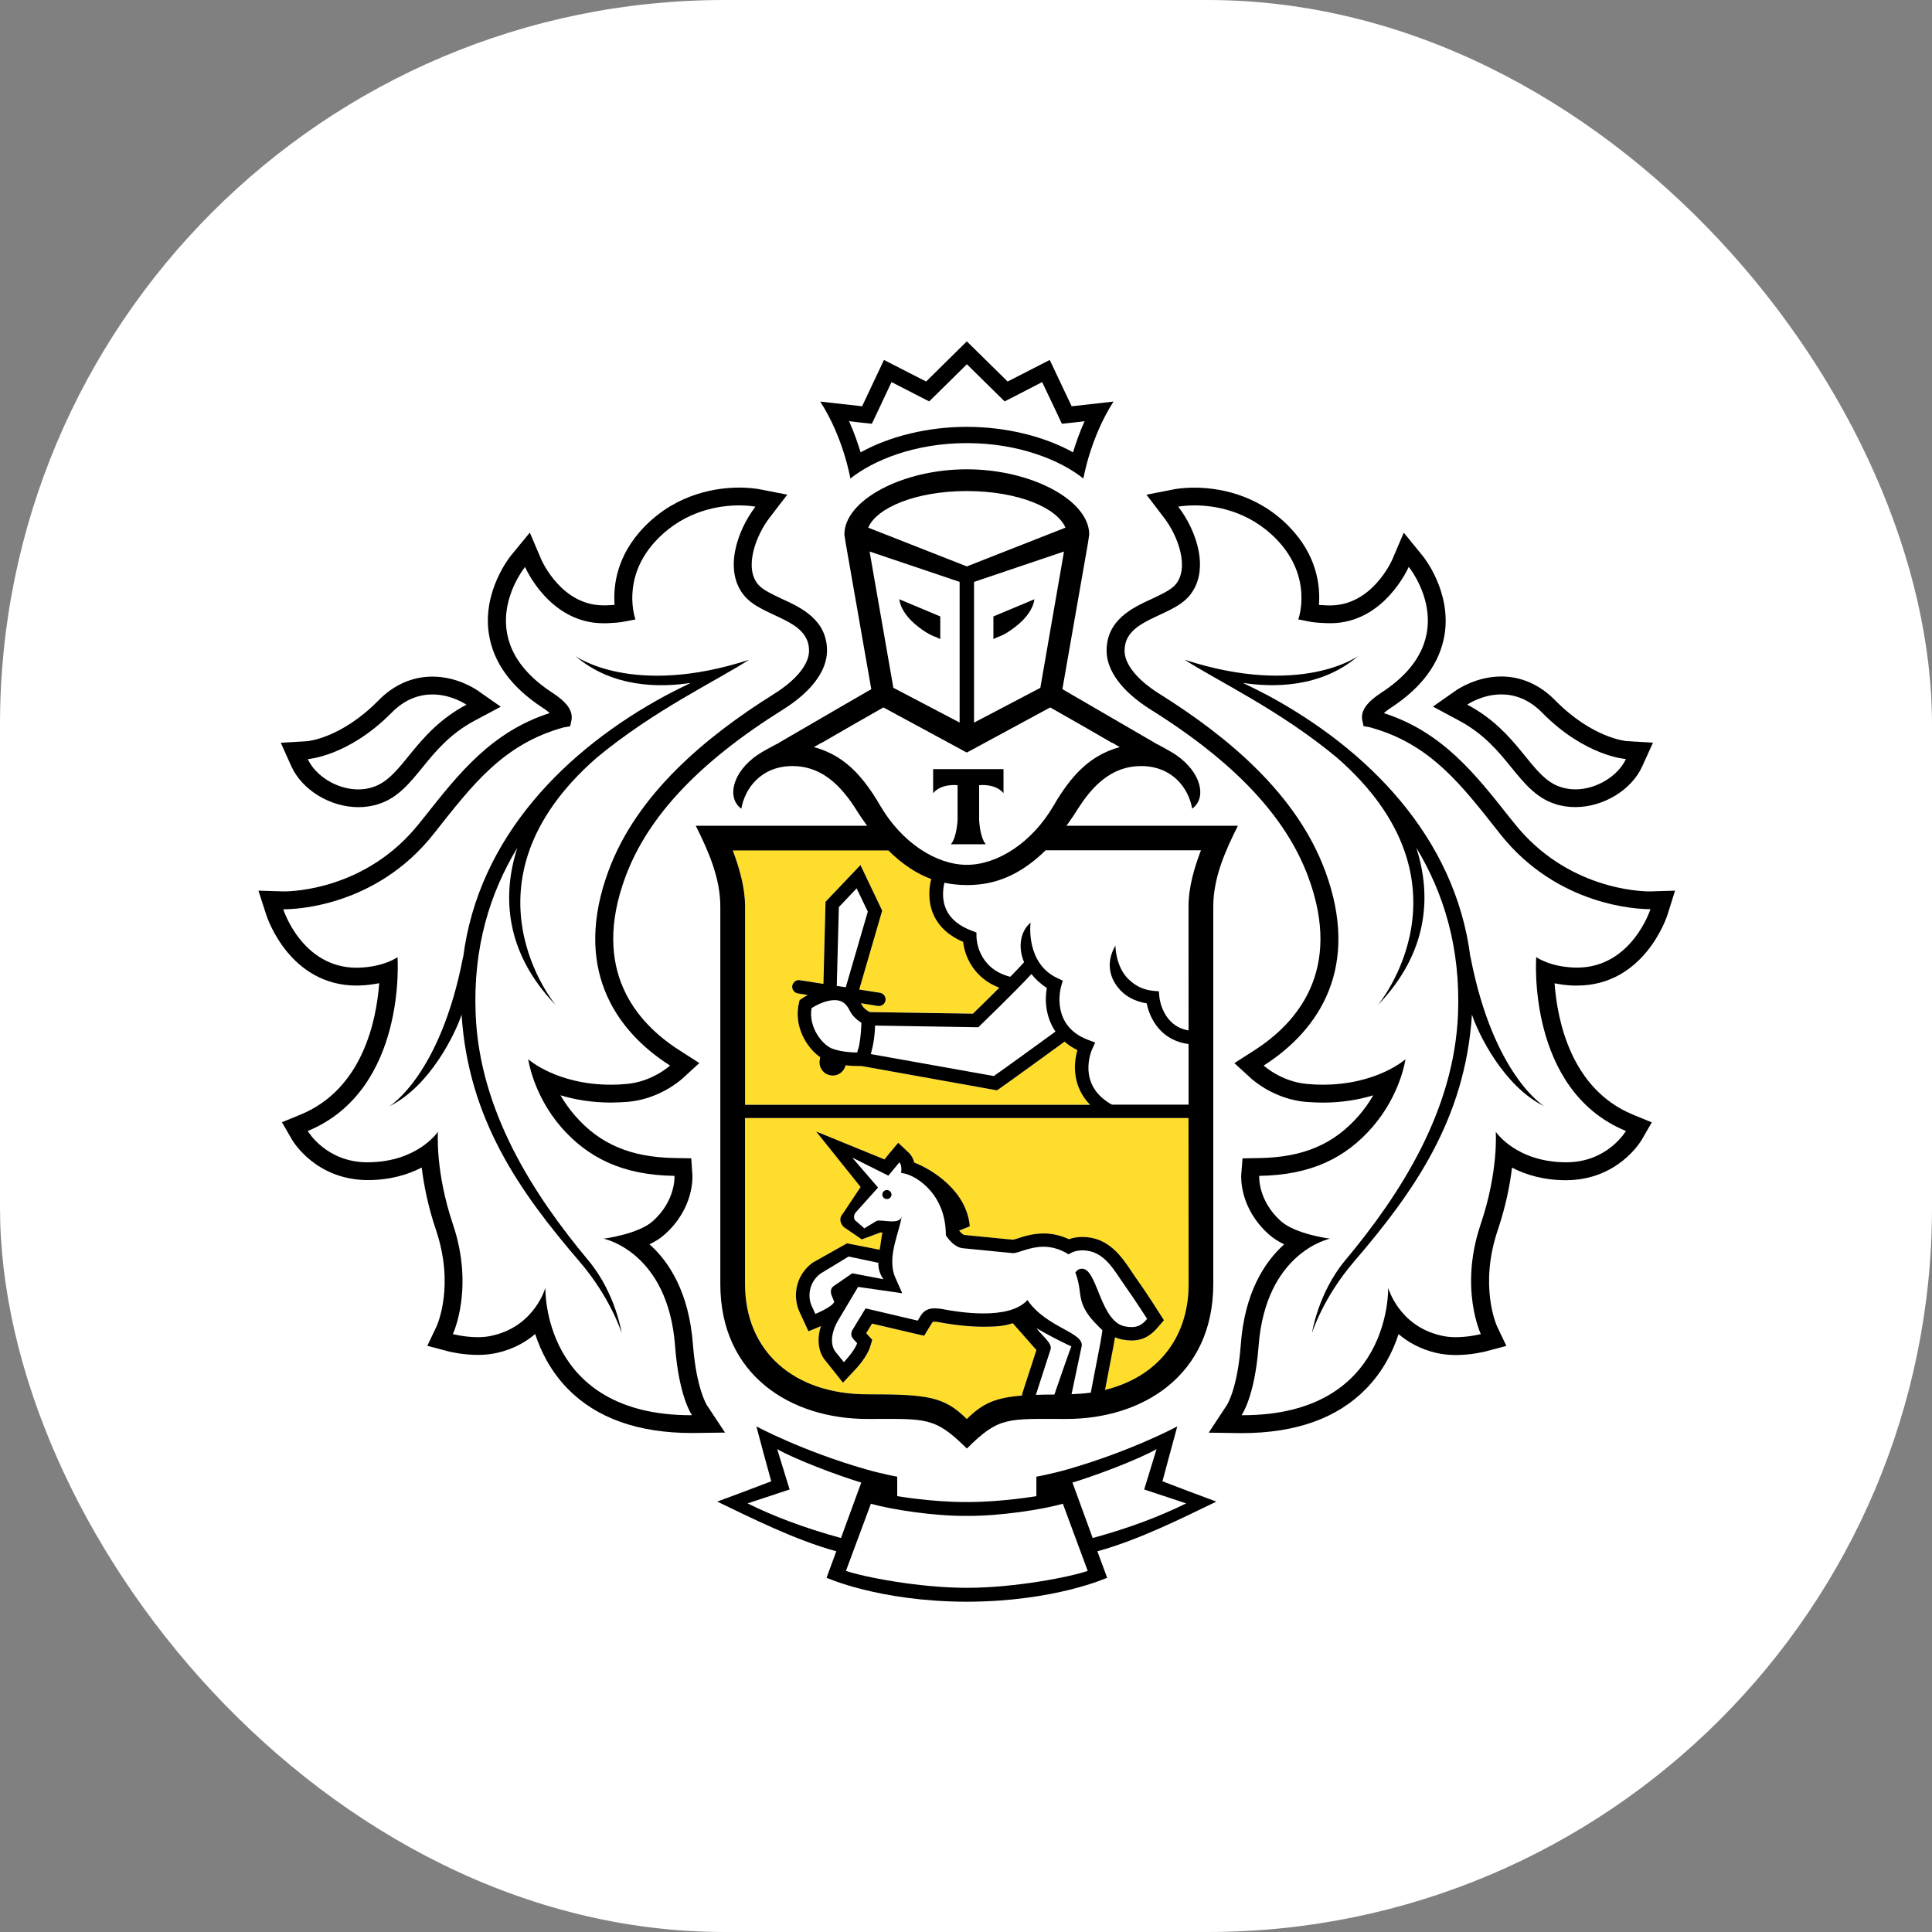 <svg width="80" height="80" viewBox="0 0 80 80" fill="none" xmlns="http://www.w3.org/2000/svg">
<rect x="0" y="0" width="80" height="80" fill="#808080" stroke="none"/>
<rect width="80" height="80" rx="30" fill="white"/>
<g clip-path="url(#clip0_397_2041)">
<path d="M70.168 38.222L70.971 35.663L68.313 35.746C68.089 35.746 66.457 35.7 64.873 34.558C64.991 34.569 65.109 34.586 65.23 34.586C66.859 34.586 68.436 33.609 69.068 32.213L70.212 29.691C68.779 29.71 67.468 29.53 67.468 29.53C67.457 29.528 66.424 29.396 65.23 28.183C64.373 27.312 63.313 26.852 62.164 26.852C61.662 26.852 61.213 26.941 60.826 27.063C60.886 26.858 60.944 26.651 60.977 26.437C61.343 24.076 59.815 22.275 59.815 22.277L57.817 19.815L56.578 22.708C56.574 22.717 56.261 23.394 55.701 23.726C55.532 22.876 55.117 21.92 54.231 21.006C52.559 19.283 50.524 19.027 49.459 19.027C48.966 19.027 48.614 19.08 48.528 19.094L46.116 19.566C46.255 19.03 46.551 18.097 47.093 17.256L48.424 15.193L45.074 15.573L44.007 13.318L41.942 14.377L40.032 12.5L38.127 14.377L36.055 13.318L34.99 15.573L31.642 15.193L32.975 17.256C33.517 18.097 33.813 19.027 33.95 19.564L31.649 19.113L31.57 19.099C31.454 19.08 31.105 19.027 30.609 19.027C29.545 19.027 27.51 19.285 25.843 21.006C24.954 21.918 24.539 22.876 24.368 23.726C23.812 23.399 23.502 22.731 23.502 22.731L22.261 19.822L20.231 22.3C19.983 22.62 18.758 24.313 19.092 26.441C19.127 26.653 19.182 26.861 19.242 27.066C18.858 26.944 18.409 26.854 17.906 26.854C16.758 26.854 15.698 27.314 14.839 28.185C13.649 29.394 12.621 29.53 12.63 29.53C12.63 29.53 11.544 29.724 9.864 29.694L11.001 32.216C11.632 33.614 13.211 34.588 14.839 34.588C14.962 34.588 15.08 34.572 15.2 34.56C13.621 35.703 11.989 35.749 11.792 35.751L9.084 35.663L9.903 38.22C10.315 39.538 11.693 41.721 14.332 41.956C14.045 43.154 13.408 44.494 12.01 45.072L9.993 45.899L11.093 47.804C11.713 48.831 13.17 50.033 15.244 50.033C15.693 50.031 16.126 49.987 16.543 49.9C16.649 50.37 16.784 50.839 16.941 51.305C17.559 53.133 17.027 54.409 17.02 54.423L16.024 56.498L18.247 57.081C18.274 57.09 18.946 57.272 19.786 57.272C20.168 57.272 20.532 57.233 20.875 57.153C21.134 57.093 21.381 57.012 21.62 56.915C21.907 57.429 22.256 57.897 22.664 58.316C24.088 59.769 26.104 60.506 28.66 60.506H28.669L30.494 60.483L26.725 62.04L29.586 63.415C30.626 63.919 31.86 64.516 33.114 64.972L32.758 65.944L33.744 66.391C33.832 66.43 35.728 67.275 38.881 67.455C38.881 67.455 39.643 67.489 40.062 67.489C40.481 67.489 41.233 67.453 41.233 67.453C44.366 67.268 46.248 66.432 46.336 66.391L47.325 65.942L46.963 64.967C48.255 64.498 49.533 63.878 50.529 63.394L53.337 62.038L49.58 60.478L51.411 60.501C53.969 60.501 55.988 59.764 57.409 58.309C57.814 57.892 58.164 57.424 58.453 56.911C58.692 57.008 58.942 57.088 59.201 57.148C59.541 57.228 59.905 57.268 60.287 57.268C61.113 57.268 61.792 57.086 61.81 57.081L64.042 56.494L63.07 54.458C63.047 54.405 62.514 53.131 63.132 51.3C63.29 50.833 63.422 50.363 63.528 49.895C63.947 49.983 64.385 50.029 64.836 50.029C67.478 50.029 68.744 48.179 68.99 47.779L70.078 45.895L68.061 45.07C66.66 44.492 66.026 43.149 65.741 41.954C68.344 41.733 69.742 39.549 70.168 38.222ZM34.126 20.446L34.098 20.453L34.121 20.423L34.126 20.446Z" fill="white"/>
<path d="M40.035 20.333C37.9 20.335 36.3 21.031 35.951 21.849L40.035 23.452L44.118 21.849C43.771 21.031 42.172 20.335 40.035 20.333Z" fill="white"/>
<path d="M40.076 62.77H40.072H40.037H39.998H39.995C38.701 62.779 36.921 62.514 36.062 62.266L35.029 65.046C35.71 65.287 38.016 65.748 40.037 65.748C42.053 65.748 44.361 65.285 45.04 65.046L44.01 62.266C43.148 62.517 41.37 62.779 40.076 62.77Z" fill="white"/>
<path d="M47.89 60.006C47.121 60.439 45.406 61.089 44.408 61.391L45.246 63.687C46.79 63.268 48.064 62.777 49.117 62.252L47.378 61.676L47.89 60.006Z" fill="white"/>
<path d="M32.182 60.006L32.696 61.676L30.955 62.252C32.006 62.777 33.286 63.268 34.824 63.687L35.662 61.391C34.669 61.089 32.951 60.437 32.182 60.006Z" fill="white"/>
<path d="M40.035 17.675C41.644 17.675 43.222 18.058 44.436 18.73C44.547 18.359 44.702 17.91 44.913 17.441L44.454 17.496L43.973 17.546L43.769 17.111L43.156 15.821L42.037 16.402L41.602 16.623L41.255 16.282L40.039 15.084L38.826 16.282L38.479 16.623L38.044 16.402L36.919 15.821L36.312 17.111L36.103 17.546L35.622 17.496L35.164 17.441C35.374 17.913 35.527 18.359 35.641 18.73C36.856 18.058 38.43 17.675 40.035 17.675Z" fill="white"/>
<path d="M64.6 32.582C64.809 32.654 65.022 32.686 65.233 32.686C66.142 32.686 67.022 32.101 67.325 31.43C67.325 31.43 65.656 31.329 63.862 29.516C63.29 28.929 62.686 28.754 62.167 28.754C61.362 28.754 60.757 29.178 60.757 29.178C62.924 30.325 63.367 32.167 64.6 32.582Z" fill="white"/>
<path d="M14.837 32.686C15.048 32.686 15.261 32.654 15.465 32.582C16.703 32.167 17.148 30.325 19.315 29.178C19.315 29.178 18.708 28.754 17.907 28.754C17.386 28.754 16.782 28.929 16.208 29.516C14.416 31.329 12.747 31.43 12.747 31.43C13.045 32.101 13.928 32.686 14.837 32.686Z" fill="white"/>
<path d="M65.189 40.07C65.226 40.072 65.258 40.072 65.297 40.072C67.569 40.072 68.34 37.651 68.34 37.651H68.296C67.879 37.651 64.501 37.554 62.114 34.535C60.542 32.55 59.255 30.804 56.711 30.117L56.461 30.073L56.405 29.82C56.336 29.433 56.602 29.072 57.206 28.68C60.716 26.393 58.334 23.477 58.334 23.477C58.334 23.477 57.331 25.81 55.088 25.81C55.035 25.81 54.977 25.808 54.921 25.808C54.666 25.794 54.421 25.785 54.173 25.732L53.759 25.651C53.759 25.651 54.398 23.922 52.856 22.332C51.694 21.132 50.279 20.93 49.462 20.93C49.05 20.93 48.788 20.983 48.788 20.983C49.564 21.991 50.124 23.664 49.228 24.695C48.455 25.582 46.566 25.626 46.566 26.948C46.566 27.508 47.091 28.162 48.036 28.749C50.877 30.529 53.696 32.89 54.868 36.055C56.333 40.003 54.683 42.621 52.326 44.123C52.326 44.123 53.065 44.8 54.136 44.886C54.354 44.906 54.567 44.916 54.766 44.916C57.028 44.916 58.197 43.861 58.197 43.861C58.197 43.861 58.005 45.319 56.827 46.673C55.741 47.923 54.315 48.658 52.141 48.69C52.141 48.69 52.071 49.695 53.034 50.563C53.65 51.111 55.074 51.291 55.074 51.291C55.074 51.291 52.409 51.827 52.115 55.743C51.955 57.864 51.411 58.601 51.411 58.601H51.46C57.644 58.601 57.484 53.325 57.484 53.325C57.484 53.325 57.914 54.886 59.639 55.294C59.848 55.349 60.07 55.37 60.283 55.37C60.839 55.37 61.32 55.241 61.32 55.241C61.32 55.241 60.417 53.345 61.313 50.694C62.056 48.495 61.936 46.864 61.936 46.864C61.936 46.864 62.769 48.117 64.835 48.129H64.855C66.575 48.129 67.325 46.832 67.325 46.832C63.202 45.13 63.61 39.634 63.61 39.634C63.61 39.634 64.145 40.03 65.189 40.07ZM63.948 45.809C62.272 44.987 61.211 42.803 60.954 42.016C60.677 46.346 58.551 49.352 56.067 52.244C54.778 53.744 54.328 55.202 54.328 55.202C54.328 55.202 54.576 53.55 55.692 52.205C58.01 49.434 60.211 45.986 60.376 42C60.489 39.217 59.769 36.96 58.646 35.102C59.273 37.038 59.186 39.411 57.053 41.624C57.053 41.624 61.297 36.564 55.363 31.377C52.988 29.403 50.391 28.185 49.052 27.321C53.886 28.89 56.245 27.162 56.245 27.162C54.701 28.494 52.703 28.471 51.465 28.279C51.8 28.443 52.15 28.613 52.527 28.814C56.602 31.015 60.264 34.639 60.889 39.657V39.618C61.839 44.545 63.948 45.809 63.948 45.809Z" fill="white"/>
<path d="M24.996 51.291C24.996 51.291 26.419 51.113 27.035 50.563C27.996 49.695 27.929 48.69 27.929 48.69C25.753 48.661 24.329 47.923 23.236 46.675C22.067 45.321 21.873 43.863 21.873 43.863C21.873 43.863 23.042 44.918 25.301 44.918C25.505 44.918 25.716 44.908 25.933 44.888C27.005 44.803 27.746 44.125 27.746 44.125C25.389 42.624 23.736 40.003 25.199 36.055C26.373 32.893 29.191 30.529 32.031 28.749C32.976 28.162 33.501 27.51 33.501 26.948C33.501 25.626 31.615 25.582 30.841 24.695C29.945 23.664 30.508 21.989 31.281 20.983C31.281 20.983 31.024 20.93 30.61 20.93C29.795 20.93 28.38 21.132 27.218 22.332C25.672 23.922 26.313 25.651 26.313 25.651L25.898 25.732C25.651 25.785 25.403 25.794 25.151 25.808C25.093 25.808 25.042 25.81 24.986 25.81C22.738 25.81 21.741 23.479 21.741 23.479C21.741 23.479 19.358 26.395 22.866 28.682C23.47 29.074 23.734 29.436 23.665 29.823L23.609 30.076L23.354 30.12C20.815 30.806 19.525 32.552 17.953 34.537C15.571 37.552 12.198 37.651 11.776 37.651H11.73C11.73 37.651 12.501 40.072 14.772 40.072C14.809 40.072 14.841 40.072 14.881 40.07C15.925 40.033 16.462 39.634 16.462 39.634C16.462 39.634 16.865 45.127 12.746 46.832C12.746 46.832 13.496 48.129 15.217 48.129H15.237C17.305 48.117 18.136 46.864 18.136 46.864C18.136 46.864 18.015 48.495 18.756 50.694C19.652 53.345 18.754 55.241 18.754 55.241C18.754 55.241 19.236 55.37 19.789 55.37C20.004 55.37 20.224 55.349 20.43 55.294C22.153 54.886 22.586 53.325 22.586 53.325C22.586 53.325 22.428 58.601 28.612 58.601H28.656C28.656 58.601 28.114 57.864 27.957 55.743C27.66 51.827 24.996 51.291 24.996 51.291ZM24.003 52.244C21.518 49.352 19.395 46.346 19.115 42.016C18.858 42.801 17.802 44.987 16.127 45.809C16.127 45.809 18.233 44.545 19.18 39.618V39.657C19.808 34.641 23.468 31.015 27.545 28.814C27.917 28.611 28.271 28.441 28.605 28.279C27.366 28.471 25.368 28.494 23.824 27.162C23.824 27.162 26.183 28.89 31.015 27.321C29.677 28.185 27.082 29.403 24.706 31.377C18.77 36.564 23.016 41.624 23.016 41.624C20.882 39.408 20.796 37.038 21.423 35.102C20.298 36.962 19.581 39.217 19.696 42C19.858 45.986 22.06 49.434 24.373 52.205C25.491 53.548 25.743 55.202 25.743 55.202C25.743 55.202 25.29 53.744 24.003 52.244Z" fill="white"/>
<path d="M35.463 31.999C35.564 32.107 35.664 32.225 35.759 32.342C35.782 32.37 35.803 32.395 35.826 32.427C35.914 32.545 36.004 32.669 36.09 32.796C36.108 32.821 36.127 32.851 36.148 32.881C36.252 33.038 36.349 33.199 36.447 33.365C37.338 34.897 38.766 35.811 40.033 35.813C41.301 35.811 42.725 34.897 43.621 33.365C43.721 33.194 43.82 33.029 43.924 32.874C43.941 32.851 43.957 32.831 43.971 32.807C44.059 32.676 44.151 32.547 44.248 32.423C44.269 32.395 44.288 32.372 44.306 32.349C44.406 32.227 44.508 32.107 44.612 31.997C44.63 31.978 44.644 31.962 44.66 31.948C45.114 31.485 45.656 31.133 46.364 30.937L46.05 30.755H46.031L44.776 30.03L43.487 29.295L40.042 31.161L40.033 31.154L40.026 31.161L36.578 29.295L35.291 30.027L34.034 30.753H34.02L33.701 30.935C34.411 31.131 34.951 31.479 35.407 31.942C35.428 31.96 35.442 31.981 35.463 31.999ZM38.639 31.849H40.097H41.554V32.844C41.211 32.427 40.544 32.513 40.544 32.513V33.948C40.544 33.948 40.57 34.652 40.817 34.959H40.097H39.375C39.627 34.655 39.651 33.948 39.651 33.948V32.513C39.651 32.513 38.986 32.427 38.639 32.844V31.849Z" fill="white"/>
<path d="M39.736 29.919V24.094L36.009 22.837L36.993 28.482L39.736 29.919ZM38.935 25.525V26.46L38.755 26.377C38.745 26.37 38.481 26.31 38.018 25.946C37.254 25.357 37.24 24.813 37.24 24.813L38.935 25.525Z" fill="white"/>
<path d="M43.079 28.482L44.059 22.837L40.334 24.094V29.919L43.079 28.482ZM41.135 25.525L42.829 24.815C42.829 24.815 42.816 25.359 42.049 25.948C41.588 26.312 41.322 26.372 41.313 26.379L41.132 26.462V25.525H41.135Z" fill="white"/>
<path d="M34.465 43.423C34.828 43.554 35.268 43.582 35.492 43.582C35.502 43.554 35.513 43.52 35.525 43.478C35.546 43.412 35.564 43.347 35.578 43.273C35.641 42.951 35.664 42.585 35.668 42.35C35.516 42.255 35.3 42.087 35.18 41.836C35.041 41.546 34.844 41.413 34.555 41.413C34.18 41.413 33.777 41.636 33.606 41.742C33.469 42.546 34.064 43.276 34.465 43.423Z" fill="white"/>
<path d="M42.709 40.332C42.017 41.08 40.663 42.384 40.595 42.451L40.514 42.534L36.234 42.467C36.231 42.889 36.162 43.248 36.095 43.51C36.083 43.554 36.072 43.6 36.06 43.646L41.153 44.556C41.684 44.187 43.142 43.128 43.707 42.713C43.295 42.115 43.255 41.405 43.348 40.905C43.08 40.733 42.873 40.539 42.709 40.332Z" fill="white"/>
<path d="M43.289 35.21C42.303 36.184 41.356 36.544 40.511 36.627C40.358 36.643 40.203 36.652 40.046 36.652H40.034H40.025C39.868 36.652 39.71 36.643 39.557 36.627C39.409 36.613 39.254 36.59 39.099 36.555C39.043 36.774 38.974 37.232 39.173 37.665C39.351 38.059 39.715 38.352 40.245 38.545L40.423 38.614L40.426 38.805C40.426 38.863 40.467 40.102 41.826 40.445C42.048 40.217 42.25 40.012 42.398 39.842C42.12 39.192 42.266 38.529 42.669 38.204C42.65 38.273 42.474 39.899 43.785 40.503L44 40.604L43.935 40.832C43.914 40.901 43.477 42.474 45.063 43.059L45.343 43.165L45.218 43.437C45.19 43.497 44.567 44.925 46.033 45.736H49.211V43.225C48.082 43.087 47.602 42.184 47.48 41.544C46.954 41.454 46.547 41.228 46.269 40.86C45.602 39.987 46.176 39.188 46.183 39.144C46.181 39.151 46.183 40.003 46.711 40.528C46.973 40.782 47.283 40.977 47.753 41.021L47.984 41.042L48.005 41.277C48.01 41.327 48.137 42.479 49.214 42.661L49.211 37.534C49.211 36.739 49.445 35.94 49.725 35.203H43.289V35.21Z" fill="white"/>
<path d="M34.736 37.559L34.65 40.825L35.023 40.88L35.935 37.748L35.472 36.785L34.736 37.559Z" fill="white"/>
<path d="M44.792 52.537C44.82 52.537 44.852 52.542 44.883 52.548C45.45 52.71 45.593 54.746 46.589 54.928C46.686 54.949 46.776 54.953 46.855 54.953C47.142 54.953 47.313 54.831 47.498 54.614C47.498 54.614 46.998 53.831 46.623 53.304C46.126 52.613 45.739 51.777 44.813 51.777C44.792 51.777 44.764 51.777 44.741 51.779C44.436 51.795 44.248 51.943 44.248 51.943C43.873 51.708 43.523 51.627 43.206 51.627C42.625 51.627 42.174 51.892 41.949 51.892H41.94L39.87 51.689C39.546 51.659 39.291 51.335 39.199 51.208C39.176 51.173 39.164 51.153 39.164 51.153C39.164 51.097 39.164 51.04 39.16 50.989C39.09 49.306 37.78 48.585 37.314 48.573C37.314 48.573 37.37 48.253 37.243 48.131L36.786 48.681L35.289 47.933L36.356 49.174L35.451 50.185C35.337 50.301 35.351 50.457 35.397 50.522L35.789 50.865L36.284 50.565C36.31 50.547 36.354 50.542 36.409 50.542C36.546 50.542 36.752 50.577 36.937 50.577C37.138 50.577 37.314 50.533 37.335 50.344C37.273 50.968 36.692 52.053 37.074 52.906L37.356 53.548L35.527 53.285L34.67 54.725C34.407 55.204 34.365 55.722 34.619 56.003L34.939 56.402C34.939 56.402 35.388 55.927 35.49 55.617L35.344 55.458C35.221 55.324 35.228 55.204 35.303 55.059L35.84 54.172L38 54.679L38.113 54.486C38.259 54.244 38.47 54.17 38.701 54.17C38.796 54.17 38.893 54.181 38.995 54.198C39.396 54.276 40.056 54.382 40.715 54.382C41.44 54.382 42.157 54.253 42.54 53.827C43.322 54.981 44.908 55.165 44.783 55.75L44.366 57.726C44.642 57.715 44.908 57.696 45.16 57.662L45.556 55.605C45.6 55.382 45.642 55.08 45.642 55.08C45.489 54.925 45.119 54.599 44.91 54.202C44.63 53.668 44.783 53.389 44.521 52.694C44.531 52.698 44.609 52.537 44.792 52.537ZM36.712 49.649C36.606 49.646 36.529 49.557 36.534 49.451C36.544 49.349 36.629 49.269 36.733 49.278C36.84 49.283 36.916 49.375 36.912 49.476C36.902 49.577 36.814 49.656 36.712 49.649Z" fill="white"/>
<path d="M33.764 54.407C33.764 54.407 34.479 54.114 34.544 53.905L34.449 53.668C34.382 53.513 34.391 53.345 34.521 53.253L35.294 52.721L36.586 52.967C36.586 52.967 36.352 52.677 36.375 52.288L35.144 52.028L33.981 52.732C33.483 53.103 33.447 53.709 33.611 54.068L33.764 54.407Z" fill="white"/>
<path d="M42.894 57.756C43.126 57.747 43.38 57.742 43.661 57.742C43.661 57.742 44.325 55.81 44.362 55.747C43.989 55.584 43.216 55.176 42.917 54.99C43.114 55.282 43.593 55.618 43.499 55.876L42.894 57.756Z" fill="white"/>
<path d="M49.219 46.295H30.853V53.168C30.853 55.978 32.897 57.738 35.914 57.738C38.435 57.738 39.099 57.834 40.037 58.76C40.683 58.12 41.218 57.881 42.315 57.791L42.341 57.685L42.919 55.904C42.887 55.865 41.94 54.794 41.94 54.794C41.565 54.919 41.25 54.939 40.72 54.939C40.176 54.939 39.562 54.877 38.898 54.753C38.831 54.737 38.769 54.732 38.706 54.732C38.625 54.732 38.618 54.739 38.597 54.778L38.481 54.967L38.271 55.312L37.875 55.223L36.113 54.81L35.872 55.206L35.909 55.248L36.125 55.483L36.03 55.789C35.9 56.19 35.479 56.657 35.351 56.786L34.911 57.256L34.511 56.752L34.21 56.377C33.893 56.024 33.819 55.483 33.997 54.916C33.992 54.921 33.985 54.923 33.978 54.923L33.481 55.128L33.256 54.645L33.099 54.301C32.828 53.698 32.927 52.816 33.657 52.284L35.076 51.487L36.426 51.752C36.458 51.623 36.507 51.162 36.546 51.044C36.52 51.042 36.495 51.035 36.469 51.035L35.692 51.323L34.942 50.807C34.942 50.807 34.648 50.526 34.914 50.245L35.641 49.151L33.8 46.853L36.629 48.009L36.817 47.776L37.199 47.323L37.632 47.733C37.755 47.85 37.824 47.995 37.859 48.14C38.639 48.442 40.035 49.333 40.157 50.782L39.72 50.957V50.969C39.82 51.086 39.903 51.135 39.928 51.139L41.947 51.337C41.998 51.328 42.063 51.305 42.135 51.284C42.385 51.199 42.762 51.077 43.209 51.077C43.572 51.077 43.924 51.16 44.262 51.316C44.387 51.27 44.54 51.236 44.716 51.224L44.813 51.222C45.894 51.222 46.431 52.026 46.862 52.666C46.934 52.776 47.006 52.883 47.08 52.986C47.457 53.516 47.95 54.292 47.971 54.324L48.193 54.67L47.92 54.985C47.709 55.227 47.395 55.511 46.853 55.511C46.742 55.511 46.619 55.499 46.487 55.474C46.371 55.453 46.267 55.418 46.165 55.377C46.149 55.483 46.128 55.609 46.107 55.718L45.753 57.556C47.871 57.038 49.217 55.446 49.217 53.17L49.219 46.295Z" fill="#FFDD2D"/>
<path d="M30.853 45.742H45.135C44.422 45.01 44.431 44.082 44.614 43.479C44.406 43.38 44.235 43.26 44.082 43.131C43.524 43.541 41.82 44.775 41.376 45.084L41.281 45.148L35.676 44.14H35.562C35.428 44.14 35.231 44.135 35.016 44.11C34.956 44.361 34.738 44.533 34.488 44.533C34.46 44.533 34.428 44.531 34.398 44.524C34.252 44.499 34.124 44.425 34.039 44.303C33.951 44.183 33.916 44.041 33.942 43.893L33.962 43.773C33.384 43.368 32.851 42.463 33.087 41.509L33.111 41.408L33.191 41.35C33.203 41.341 33.3 41.277 33.444 41.194L33.036 41.132C32.884 41.104 32.782 40.963 32.805 40.814C32.831 40.662 32.974 40.553 33.124 40.583L34.094 40.736L34.182 37.336L35.627 35.816L36.528 37.702L35.576 40.973L36.433 41.106C36.583 41.129 36.687 41.27 36.664 41.424C36.641 41.56 36.525 41.654 36.389 41.654C36.375 41.654 36.359 41.654 36.345 41.652L35.648 41.539C35.657 41.56 35.671 41.571 35.68 41.594C35.754 41.746 35.919 41.857 36.016 41.903L40.29 41.97C40.47 41.795 40.919 41.357 41.38 40.894C40.329 40.498 39.947 39.595 39.882 38.996C39.294 38.748 38.889 38.375 38.664 37.889C38.391 37.288 38.489 36.686 38.56 36.394C37.991 36.187 37.391 35.809 36.78 35.205H30.344C30.619 35.942 30.853 36.742 30.853 37.536V45.742Z" fill="#FFDD2D"/>
<path d="M36.736 49.278C36.631 49.269 36.543 49.349 36.537 49.45C36.529 49.557 36.608 49.646 36.715 49.649C36.817 49.658 36.907 49.579 36.916 49.476C36.916 49.374 36.842 49.28 36.736 49.278Z" fill="black"/>
<path d="M49.193 61.74L48.135 61.337L48.427 60.25L48.749 59.064C48.749 59.064 46.873 60.075 44.232 60.835C43.482 61.049 42.914 61.146 42.914 61.146V61.952C42.914 61.952 41.502 62.196 40.074 62.196H40.058H40.037H40.009H39.993C38.564 62.196 37.152 61.952 37.152 61.952V61.146C37.152 61.146 36.583 61.049 35.835 60.835C33.193 60.075 31.32 59.064 31.32 59.064L31.637 60.25L31.936 61.337L30.876 61.74L29.7 62.178C31.049 62.825 32.918 63.77 34.629 64.235L34.226 65.331C34.226 65.331 36.395 66.314 40.009 66.324V66.326H40.02H40.037H40.051H40.06V66.324C43.678 66.314 45.845 65.331 45.845 65.331L45.44 64.235C47.151 63.77 49.024 62.825 50.367 62.178L49.193 61.74ZM30.955 62.252L32.696 61.676L32.182 60.006C32.948 60.439 34.668 61.089 35.663 61.39L34.823 63.686C33.286 63.265 32.006 62.774 30.955 62.252ZM40.037 65.748C38.016 65.748 35.708 65.285 35.029 65.046L36.062 62.265C36.918 62.514 38.701 62.779 39.995 62.77H39.998H40.037H40.072H40.076C41.37 62.779 43.148 62.514 44.01 62.265L45.04 65.046C44.361 65.287 42.056 65.748 40.037 65.748ZM45.246 63.686L44.408 61.39C45.406 61.089 47.121 60.439 47.89 60.006L47.378 61.676L49.117 62.252C48.063 62.774 46.79 63.265 45.246 63.686Z" fill="black"/>
<path d="M40.034 18.348C42.187 18.348 43.91 19.057 44.861 19.815C44.861 19.815 45.144 18.122 46.109 16.628L44.375 16.823L43.468 14.905L41.724 15.798L40.034 14.135L38.349 15.798L36.603 14.905L35.698 16.823L33.964 16.628C34.929 18.122 35.212 19.815 35.212 19.815C36.166 19.057 37.883 18.348 40.034 18.348ZM35.619 17.496L36.101 17.547L36.309 17.111L36.916 15.821L38.041 16.399L38.476 16.621L38.824 16.28L40.037 15.082L41.252 16.28L41.599 16.621L42.035 16.399L43.153 15.821L43.766 17.111L43.97 17.547L44.452 17.496L44.91 17.441C44.699 17.913 44.544 18.36 44.433 18.73C43.22 18.058 41.641 17.675 40.032 17.675C38.43 17.675 36.853 18.058 35.636 18.73C35.522 18.36 35.369 17.91 35.159 17.441L35.619 17.496Z" fill="black"/>
<path d="M65.295 40.811C68.08 40.811 69.011 37.992 69.05 37.872L69.36 36.88L68.316 36.912H68.312C67.943 36.912 64.871 36.831 62.693 34.076L62.487 33.821C61.063 32.02 59.713 30.308 57.301 29.528C57.37 29.465 57.47 29.387 57.606 29.299C58.887 28.461 59.632 27.443 59.82 26.262C60.093 24.483 58.954 23.067 58.903 23.009L58.127 22.056L57.644 23.187C57.611 23.258 56.796 25.069 55.083 25.069H54.956C54.838 25.061 54.727 25.057 54.615 25.048C54.675 24.239 54.527 22.989 53.388 21.816C52.02 20.404 50.339 20.193 49.46 20.193C48.99 20.193 48.677 20.25 48.645 20.255L47.473 20.485L48.196 21.432C48.763 22.162 49.277 23.509 48.668 24.214C48.473 24.437 48.073 24.619 47.688 24.801C46.899 25.163 45.822 25.665 45.822 26.945C45.822 27.775 46.468 28.641 47.64 29.378C51.108 31.547 53.247 33.812 54.171 36.311C55.599 40.155 53.736 42.347 51.925 43.501L51.113 44.022L51.823 44.671C51.918 44.754 52.789 45.517 54.074 45.627C54.317 45.643 54.55 45.657 54.768 45.657C55.592 45.657 56.294 45.528 56.863 45.355C56.706 45.629 56.514 45.908 56.271 46.189C55.236 47.382 53.962 47.926 52.131 47.953L51.451 47.965L51.397 48.644C51.39 48.78 51.339 50.04 52.539 51.111C52.722 51.277 52.944 51.413 53.175 51.526C52.363 52.253 51.536 53.52 51.377 55.692C51.242 57.505 50.807 58.175 50.802 58.182L50.05 59.324L51.409 59.343C53.654 59.343 55.375 58.725 56.567 57.505C57.271 56.782 57.674 55.966 57.912 55.243C58.303 55.575 58.808 55.865 59.465 56.019C59.716 56.077 59.989 56.109 60.283 56.109C60.917 56.109 61.447 55.975 61.507 55.962L62.376 55.731L61.991 54.925C61.964 54.861 61.239 53.244 62.019 50.936C62.355 49.939 62.526 49.045 62.609 48.349C63.156 48.633 63.887 48.868 64.834 48.87C66.983 48.87 67.93 47.274 67.974 47.207L68.397 46.475L67.612 46.152C65.052 45.095 64.485 42.255 64.371 40.717C64.603 40.76 64.867 40.802 65.165 40.811H65.295ZM67.325 46.832C67.325 46.832 66.575 48.128 64.855 48.128H64.834C62.769 48.117 61.936 46.864 61.936 46.864C61.936 46.864 62.056 48.495 61.311 50.694C60.415 53.345 61.318 55.241 61.318 55.241C61.318 55.241 60.836 55.37 60.28 55.37C60.068 55.37 59.845 55.349 59.637 55.294C57.912 54.886 57.481 53.324 57.481 53.324C57.481 53.324 57.641 58.601 51.458 58.601H51.409C51.409 58.601 51.953 57.864 52.115 55.743C52.409 51.827 55.074 51.291 55.074 51.291C55.074 51.291 53.652 51.113 53.036 50.563C52.073 49.695 52.141 48.69 52.141 48.69C54.317 48.66 55.74 47.923 56.826 46.673C58.002 45.318 58.197 43.861 58.197 43.861C58.197 43.861 57.028 44.915 54.766 44.915C54.567 44.915 54.354 44.906 54.136 44.885C53.066 44.8 52.326 44.123 52.326 44.123C54.68 42.621 56.333 40 54.868 36.053C53.694 32.89 50.874 30.527 48.036 28.747C47.091 28.16 46.566 27.508 46.566 26.945C46.566 25.624 48.455 25.582 49.23 24.693C50.124 23.661 49.564 21.987 48.788 20.98C48.788 20.98 49.05 20.927 49.462 20.927C50.279 20.927 51.694 21.132 52.856 22.33C54.4 23.919 53.759 25.649 53.759 25.649L54.173 25.73C54.421 25.782 54.666 25.792 54.921 25.803C54.977 25.803 55.032 25.806 55.088 25.806C57.331 25.806 58.333 23.472 58.333 23.472C58.333 23.472 60.718 26.39 57.208 28.675C56.604 29.067 56.338 29.428 56.407 29.815L56.463 30.069L56.713 30.113C59.257 30.799 60.544 32.545 62.116 34.53C64.503 37.55 67.881 37.646 68.298 37.646H68.342C68.342 37.646 67.571 40.067 65.3 40.067C65.263 40.067 65.23 40.067 65.191 40.065C64.147 40.028 63.612 39.63 63.612 39.63C63.612 39.63 63.202 45.127 67.325 46.832Z" fill="black"/>
<path d="M60.403 29.832C61.443 30.382 62.047 31.119 62.577 31.773C63.098 32.411 63.593 33.026 64.367 33.282C64.642 33.377 64.934 33.42 65.23 33.42C66.392 33.42 67.559 32.713 68.001 31.734L68.446 30.753L67.369 30.689C67.318 30.686 65.934 30.562 64.392 28.994C63.758 28.351 62.991 28.012 62.165 28.012C61.155 28.012 60.408 28.515 60.324 28.565L59.334 29.258L60.403 29.832ZM62.167 28.754C62.686 28.754 63.29 28.929 63.862 29.516C65.656 31.329 67.325 31.43 67.325 31.43C67.022 32.098 66.142 32.686 65.232 32.686C65.022 32.686 64.811 32.653 64.6 32.582C63.366 32.167 62.924 30.325 60.755 29.178C60.755 29.178 61.361 28.754 62.167 28.754Z" fill="black"/>
<path d="M60.889 39.618V39.655C60.264 34.639 56.602 31.016 52.527 28.811C52.15 28.611 51.803 28.441 51.465 28.277C52.706 28.468 54.703 28.491 56.245 27.16C56.245 27.16 53.886 28.888 49.052 27.319C50.39 28.183 52.99 29.401 55.363 31.375C61.297 36.562 57.051 41.622 57.051 41.622C59.183 39.409 59.271 37.036 58.644 35.099C59.767 36.958 60.484 39.215 60.373 41.998C60.209 45.984 58.007 49.432 55.69 52.203C54.576 53.548 54.326 55.2 54.326 55.2C54.326 55.2 54.775 53.742 56.065 52.242C58.549 49.349 60.672 46.344 60.95 42.014C61.207 42.799 62.265 44.985 63.943 45.807C63.948 45.809 61.839 44.545 60.889 39.618Z" fill="black"/>
<path d="M29.267 58.18C29.265 58.173 28.834 57.502 28.695 55.69C28.533 53.518 27.709 52.251 26.894 51.523C27.13 51.413 27.348 51.277 27.531 51.109C28.728 50.038 28.677 48.778 28.67 48.642L28.623 47.963L27.938 47.951C26.111 47.921 24.836 47.377 23.801 46.187C23.56 45.906 23.366 45.627 23.208 45.353C23.778 45.526 24.475 45.655 25.301 45.655C25.523 45.655 25.753 45.641 25.996 45.625C27.281 45.514 28.151 44.754 28.248 44.669L28.959 44.019L28.147 43.499C26.329 42.343 24.472 40.15 25.898 36.308C26.822 33.809 28.959 31.545 32.432 29.375C33.603 28.639 34.245 27.773 34.245 26.943C34.245 25.663 33.17 25.158 32.381 24.799C31.997 24.617 31.596 24.435 31.401 24.212C30.79 23.509 31.307 22.16 31.872 21.43L32.599 20.483L31.422 20.253C31.388 20.248 31.08 20.19 30.608 20.19C29.728 20.19 28.052 20.402 26.681 21.814C25.54 22.989 25.389 24.239 25.447 25.046C25.336 25.055 25.225 25.059 25.109 25.066H24.984C23.266 25.066 22.454 23.256 22.421 23.184L21.938 22.054L21.155 23.007C21.111 23.065 19.967 24.483 20.245 26.259C20.43 27.441 21.176 28.459 22.456 29.297C22.595 29.385 22.692 29.463 22.762 29.525C20.352 30.306 19.004 32.02 17.58 33.821L17.374 34.076C15.198 36.831 12.119 36.912 11.751 36.912L10.702 36.88L11.022 37.872C11.059 37.992 11.987 40.811 14.774 40.811L14.909 40.806C15.203 40.797 15.467 40.758 15.703 40.712C15.587 42.248 15.02 45.088 12.457 46.148L11.675 46.47L12.098 47.202C12.14 47.269 13.089 48.865 15.242 48.865C16.182 48.863 16.913 48.628 17.462 48.345C17.546 49.041 17.717 49.934 18.053 50.931C18.833 53.239 18.106 54.856 18.078 54.921L17.694 55.727L18.564 55.957C18.622 55.971 19.157 56.104 19.789 56.104C20.085 56.104 20.358 56.072 20.604 56.015C21.264 55.86 21.773 55.57 22.16 55.238C22.396 55.962 22.801 56.777 23.502 57.5C24.697 58.721 26.415 59.338 28.66 59.338L30.022 59.32L29.267 58.18ZM28.61 58.601C22.426 58.601 22.583 53.325 22.583 53.325C22.583 53.325 22.153 54.886 20.428 55.294C20.222 55.349 20.002 55.37 19.787 55.37C19.231 55.37 18.752 55.241 18.752 55.241C18.752 55.241 19.65 53.345 18.754 50.694C18.013 48.495 18.134 46.864 18.134 46.864C18.134 46.864 17.302 48.117 15.235 48.128H15.214C13.494 48.128 12.744 46.832 12.744 46.832C16.865 45.13 16.46 39.634 16.46 39.634C16.46 39.634 15.925 40.03 14.879 40.069C14.842 40.072 14.807 40.072 14.77 40.072C12.496 40.072 11.728 37.651 11.728 37.651H11.774C12.193 37.651 15.566 37.554 17.953 34.535C19.525 32.549 20.815 30.806 23.354 30.117L23.609 30.073L23.664 29.82C23.734 29.433 23.47 29.072 22.866 28.68C19.356 26.393 21.741 23.477 21.741 23.477C21.741 23.477 22.738 25.808 24.986 25.808C25.042 25.808 25.093 25.806 25.151 25.806C25.403 25.792 25.653 25.783 25.898 25.73L26.313 25.649C26.313 25.649 25.672 23.919 27.218 22.33C28.38 21.13 29.795 20.927 30.61 20.927C31.024 20.927 31.281 20.98 31.281 20.98C30.508 21.989 29.948 23.661 30.841 24.693C31.614 25.58 33.501 25.624 33.501 26.946C33.501 27.505 32.976 28.159 32.031 28.747C29.191 30.527 26.371 32.89 25.199 36.053C23.736 40 25.387 42.619 27.746 44.123C27.746 44.123 27.005 44.8 25.933 44.885C25.716 44.906 25.505 44.915 25.301 44.915C23.042 44.915 21.873 43.861 21.873 43.861C21.873 43.861 22.067 45.318 23.236 46.673C24.329 47.923 25.753 48.66 27.929 48.69C27.929 48.69 27.998 49.694 27.035 50.563C26.417 51.111 24.996 51.291 24.996 51.291C24.996 51.291 27.663 51.827 27.954 55.743C28.114 57.864 28.654 58.601 28.654 58.601H28.61Z" fill="black"/>
<path d="M14.837 33.423C15.136 33.423 15.427 33.379 15.703 33.284C16.481 33.029 16.974 32.414 17.495 31.776C18.027 31.122 18.627 30.385 19.666 29.834L20.736 29.263L19.743 28.57C19.659 28.517 18.914 28.017 17.907 28.017C17.078 28.017 16.309 28.353 15.677 28.998C14.136 30.564 12.754 30.691 12.702 30.693L11.626 30.755L12.068 31.739C12.513 32.713 13.677 33.423 14.837 33.423ZM16.208 29.519C16.782 28.931 17.386 28.756 17.907 28.756C18.708 28.756 19.314 29.18 19.314 29.18C17.147 30.329 16.703 32.17 15.464 32.584C15.261 32.656 15.048 32.688 14.837 32.688C13.927 32.688 13.047 32.103 12.746 31.433C12.746 31.43 14.413 31.329 16.208 29.519Z" fill="black"/>
<path d="M19.696 42C19.58 39.218 20.298 36.96 21.423 35.102C20.796 37.039 20.881 39.411 23.016 41.624C23.016 41.624 18.77 36.564 24.706 31.377C27.081 29.404 29.679 28.185 31.015 27.321C26.183 28.89 23.824 27.163 23.824 27.163C25.366 28.494 27.364 28.471 28.605 28.277C28.269 28.441 27.917 28.611 27.544 28.811C23.465 31.016 19.805 34.639 19.177 39.655V39.616C18.23 44.543 16.124 45.807 16.124 45.807C17.8 44.985 18.856 42.801 19.113 42.014C19.393 46.344 21.516 49.349 24 52.242C25.289 53.742 25.743 55.2 25.743 55.2C25.743 55.2 25.491 53.548 24.372 52.203C22.06 49.437 19.858 45.987 19.696 42Z" fill="black"/>
<path d="M38.639 31.849V32.844C38.984 32.428 39.651 32.513 39.651 32.513V33.948C39.651 33.948 39.627 34.653 39.375 34.959H40.097H40.817C40.569 34.655 40.544 33.948 40.544 33.948V32.513C40.544 32.513 41.211 32.428 41.553 32.844V31.849H40.097H38.639Z" fill="black"/>
<path d="M38.018 25.949C38.479 26.312 38.745 26.372 38.754 26.379L38.935 26.462V25.525L37.24 24.815C37.24 24.818 37.256 25.359 38.018 25.949Z" fill="black"/>
<path d="M42.05 25.949C42.816 25.359 42.83 24.815 42.83 24.815L41.135 25.525V26.462L41.313 26.379C41.325 26.372 41.589 26.312 42.05 25.949Z" fill="black"/>
<path d="M45.102 22.132C45.102 20.711 42.697 19.433 40.041 19.433H40.039H40.032H40.025C37.369 19.433 34.964 20.711 34.964 22.132L35.017 22.482L36.078 28.537L35.013 29.152L32.258 30.753H32.267C32.267 30.753 31.647 31.069 31.36 31.264C30.311 31.99 30.088 33.047 30.697 33.485C30.848 32.623 31.533 31.721 32.816 31.721C33.739 31.721 34.443 32.195 35.013 32.907C35.158 33.086 35.297 33.278 35.427 33.485C35.587 33.745 35.747 33.973 35.906 34.194H28.811C29.331 35.237 29.827 36.343 29.827 37.543V53.168C29.827 56.95 32.751 58.756 35.913 58.756C38.358 58.756 38.687 58.645 40.036 59.981C41.379 58.643 41.708 58.756 44.155 58.756C47.32 58.756 50.239 56.95 50.239 53.168V37.543C50.239 36.343 50.735 35.237 51.258 34.194H44.16C44.317 33.975 44.477 33.745 44.637 33.485C44.769 33.278 44.905 33.086 45.049 32.907C45.623 32.193 46.324 31.721 47.248 31.721C48.531 31.721 49.214 32.621 49.366 33.485C49.975 33.047 49.755 31.99 48.7 31.264C48.417 31.069 47.797 30.753 47.797 30.753H47.806L45.051 29.152L43.991 28.537L45.051 22.482L45.102 22.132ZM36.008 22.837L39.736 24.095V29.919L36.992 28.48L36.008 22.837ZM36.779 35.21C37.39 35.816 37.99 36.191 38.559 36.398C38.485 36.691 38.388 37.294 38.664 37.895C38.888 38.379 39.296 38.752 39.881 39.001C39.946 39.6 40.326 40.5 41.379 40.899C40.919 41.362 40.469 41.797 40.286 41.974L36.015 41.908C35.918 41.859 35.754 41.751 35.679 41.597C35.67 41.576 35.656 41.565 35.649 41.541L36.346 41.654C36.362 41.657 36.376 41.657 36.39 41.657C36.525 41.657 36.642 41.565 36.666 41.426C36.689 41.272 36.585 41.131 36.434 41.108L35.578 40.975L36.529 37.707L35.629 35.82L34.184 37.34L34.096 40.74L33.126 40.588C32.975 40.558 32.832 40.669 32.806 40.818C32.783 40.968 32.885 41.108 33.038 41.136L33.445 41.198C33.3 41.281 33.205 41.346 33.193 41.355L33.11 41.413L33.087 41.514C32.85 42.467 33.385 43.373 33.962 43.778L33.941 43.898C33.918 44.045 33.95 44.188 34.038 44.308C34.121 44.43 34.251 44.503 34.395 44.529C34.425 44.533 34.457 44.536 34.485 44.536C34.735 44.536 34.953 44.363 35.015 44.112C35.23 44.137 35.427 44.142 35.561 44.142H35.675L41.28 45.148L41.375 45.086C41.822 44.775 43.523 43.541 44.081 43.133C44.234 43.264 44.405 43.384 44.614 43.483C44.433 44.087 44.421 45.015 45.137 45.747H30.852V37.545C30.852 36.751 30.619 35.952 30.343 35.215H36.779V35.21ZM43.706 42.714C43.139 43.128 41.68 44.188 41.152 44.556L36.059 43.647C36.071 43.6 36.082 43.557 36.094 43.511C36.161 43.248 36.228 42.889 36.233 42.467L40.513 42.536L40.594 42.453C40.659 42.389 42.016 41.085 42.708 40.334C42.872 40.539 43.078 40.735 43.347 40.908C43.255 41.406 43.294 42.115 43.706 42.714ZM35.179 41.836C35.3 42.087 35.517 42.255 35.668 42.35C35.663 42.585 35.64 42.951 35.578 43.273C35.564 43.345 35.545 43.412 35.524 43.478C35.513 43.52 35.501 43.554 35.492 43.582C35.267 43.582 34.825 43.554 34.464 43.423C34.064 43.276 33.466 42.546 33.605 41.742C33.779 41.636 34.179 41.413 34.554 41.413C34.844 41.41 35.041 41.546 35.179 41.836ZM34.649 40.825L34.735 37.561L35.471 36.785L35.934 37.748L35.022 40.88L34.649 40.825ZM43.66 57.745C43.382 57.745 43.125 57.749 42.893 57.758L43.5 55.881C43.595 55.621 43.115 55.287 42.919 54.995C43.217 55.181 43.991 55.589 44.364 55.752C44.324 55.812 43.66 57.745 43.66 57.745ZM45.563 55.612L45.167 57.666C44.914 57.701 44.646 57.719 44.37 57.731L44.787 55.755C44.912 55.167 43.326 54.985 42.544 53.831C42.162 54.26 41.442 54.386 40.719 54.386C40.06 54.386 39.4 54.281 38.999 54.202C38.897 54.186 38.8 54.175 38.705 54.175C38.474 54.175 38.263 54.246 38.117 54.49L38.002 54.684L35.842 54.177L35.304 55.061C35.228 55.204 35.223 55.326 35.346 55.46L35.492 55.619C35.392 55.932 34.943 56.404 34.943 56.404L34.621 56.006C34.367 55.722 34.408 55.206 34.675 54.727L35.531 53.288L37.36 53.55L37.075 52.906C36.694 52.053 37.275 50.968 37.337 50.344C37.316 50.533 37.143 50.575 36.939 50.575C36.754 50.575 36.548 50.54 36.411 50.54C36.358 50.54 36.311 50.545 36.286 50.563L35.791 50.863L35.399 50.52C35.353 50.453 35.337 50.298 35.453 50.183L36.358 49.174L35.288 47.933L36.786 48.681L37.242 48.131C37.367 48.253 37.314 48.573 37.314 48.573C37.782 48.585 39.092 49.306 39.161 50.987C39.166 51.038 39.166 51.095 39.166 51.15C39.166 51.15 39.178 51.171 39.201 51.206C39.293 51.333 39.548 51.657 39.872 51.687L41.942 51.89H41.951C42.178 51.89 42.629 51.625 43.208 51.625C43.523 51.625 43.875 51.706 44.25 51.941C44.25 51.941 44.438 51.793 44.743 51.777C44.766 51.775 44.792 51.775 44.815 51.775C45.743 51.775 46.128 52.608 46.625 53.302C47 53.829 47.5 54.612 47.5 54.612C47.315 54.831 47.144 54.951 46.857 54.951C46.778 54.951 46.688 54.944 46.59 54.925C45.595 54.743 45.452 52.707 44.884 52.546C44.854 52.537 44.822 52.535 44.794 52.535C44.611 52.535 44.53 52.696 44.53 52.696C44.789 53.389 44.639 53.67 44.917 54.205C45.125 54.601 45.495 54.928 45.648 55.082C45.648 55.087 45.607 55.386 45.563 55.612ZM34.448 53.668L34.543 53.905C34.48 54.112 33.763 54.407 33.763 54.407L33.608 54.071C33.443 53.712 33.478 53.106 33.978 52.735L35.14 52.03L36.372 52.291C36.349 52.68 36.582 52.97 36.582 52.97L35.291 52.724L34.517 53.256C34.388 53.345 34.378 53.514 34.448 53.668ZM45.757 57.553L46.111 55.715C46.13 55.607 46.153 55.48 46.169 55.375C46.269 55.416 46.375 55.451 46.491 55.471C46.623 55.497 46.746 55.508 46.857 55.508C47.398 55.508 47.713 55.225 47.924 54.983L48.197 54.667L47.975 54.322C47.954 54.288 47.463 53.514 47.084 52.984C47.01 52.88 46.938 52.776 46.866 52.664C46.435 52.023 45.896 51.22 44.815 51.22L44.718 51.222C44.539 51.233 44.387 51.268 44.264 51.314C43.923 51.155 43.574 51.075 43.211 51.075C42.764 51.075 42.386 51.197 42.136 51.282C42.065 51.303 42 51.325 41.949 51.335L39.928 51.137C39.902 51.132 39.819 51.084 39.719 50.964V50.955L40.157 50.78C40.034 49.331 38.636 48.44 37.856 48.138C37.821 47.993 37.752 47.848 37.629 47.73L37.194 47.32L36.812 47.776L36.624 48.009L33.795 46.853L35.636 49.151L34.908 50.245C34.642 50.526 34.936 50.807 34.936 50.807L35.686 51.321L36.464 51.033C36.492 51.033 36.515 51.04 36.541 51.042C36.504 51.16 36.455 51.62 36.423 51.749L35.073 51.484L33.654 52.281C32.924 52.813 32.825 53.696 33.096 54.299L33.253 54.642L33.478 55.126L33.973 54.921C33.98 54.918 33.987 54.916 33.992 54.912C33.813 55.478 33.885 56.017 34.205 56.372L34.506 56.75L34.906 57.254L35.346 56.784C35.476 56.655 35.895 56.188 36.024 55.787L36.119 55.48L35.904 55.246L35.869 55.204L36.11 54.808L37.872 55.22L38.268 55.31L38.478 54.965L38.594 54.776C38.615 54.737 38.622 54.73 38.703 54.73C38.766 54.73 38.828 54.737 38.895 54.751C39.559 54.875 40.173 54.937 40.717 54.937C41.245 54.937 41.56 54.916 41.937 54.792C41.937 54.792 42.884 55.861 42.916 55.902L42.338 57.68L42.312 57.788C41.215 57.876 40.68 58.115 40.034 58.758C39.096 57.832 38.432 57.735 35.911 57.735C32.894 57.735 30.85 55.976 30.85 53.166V46.295H49.214L49.218 53.166C49.221 55.446 47.875 57.035 45.757 57.553ZM49.728 35.21C49.447 35.947 49.214 36.746 49.214 37.541L49.216 42.668C48.139 42.488 48.012 41.334 48.007 41.283L47.987 41.048L47.755 41.028C47.287 40.984 46.977 40.786 46.715 40.533C46.188 40.007 46.185 39.155 46.188 39.148C46.181 39.192 45.607 39.991 46.273 40.864C46.553 41.233 46.959 41.459 47.484 41.548C47.607 42.189 48.086 43.092 49.216 43.23V45.74H46.04C44.574 44.929 45.195 43.501 45.225 43.442L45.35 43.17L45.07 43.064C43.484 42.479 43.919 40.904 43.942 40.837L44.007 40.606L43.792 40.505C42.481 39.902 42.66 38.273 42.676 38.206C42.273 38.531 42.127 39.194 42.405 39.844C42.254 40.014 42.053 40.222 41.833 40.447C40.476 40.104 40.435 38.863 40.435 38.805L40.432 38.614L40.254 38.545C39.724 38.349 39.361 38.057 39.182 37.663C38.981 37.227 39.053 36.771 39.108 36.553C39.263 36.587 39.418 36.612 39.567 36.624C39.719 36.64 39.877 36.649 40.034 36.649H40.044H40.055C40.212 36.649 40.367 36.64 40.52 36.624C41.365 36.541 42.312 36.179 43.298 35.208H49.728V35.21ZM44.778 30.028L46.033 30.753H46.051L46.366 30.935C45.657 31.131 45.116 31.483 44.662 31.946C44.646 31.96 44.63 31.978 44.614 31.995C44.509 32.105 44.405 32.225 44.308 32.347C44.289 32.37 44.271 32.395 44.25 32.421C44.153 32.545 44.062 32.672 43.974 32.805C43.961 32.828 43.944 32.851 43.928 32.872C43.824 33.026 43.724 33.192 43.625 33.363C42.731 34.894 41.305 35.809 40.036 35.811C38.77 35.809 37.344 34.894 36.45 33.363C36.353 33.197 36.256 33.036 36.152 32.879C36.131 32.849 36.112 32.819 36.094 32.794C36.006 32.667 35.918 32.543 35.828 32.425C35.804 32.393 35.784 32.368 35.761 32.34C35.663 32.223 35.564 32.105 35.464 31.997C35.443 31.981 35.429 31.96 35.409 31.942C34.953 31.479 34.413 31.128 33.702 30.935L34.022 30.753H34.036L35.291 30.028L36.58 29.293L40.025 31.158L40.032 31.152L40.041 31.158L43.486 29.293L44.778 30.028ZM43.078 28.482L40.333 29.922V24.095L44.058 22.837L43.078 28.482ZM40.034 23.454L35.95 21.849C36.298 21.031 37.9 20.336 40.034 20.333C42.171 20.336 43.773 21.031 44.118 21.849L40.034 23.454Z" fill="black"/>
</g>
<defs>
<clipPath id="clip0_397_2041">
<rect width="61.875" height="55" fill="white" transform="translate(9.062 12.5)"/>
</clipPath>
</defs>
</svg>
